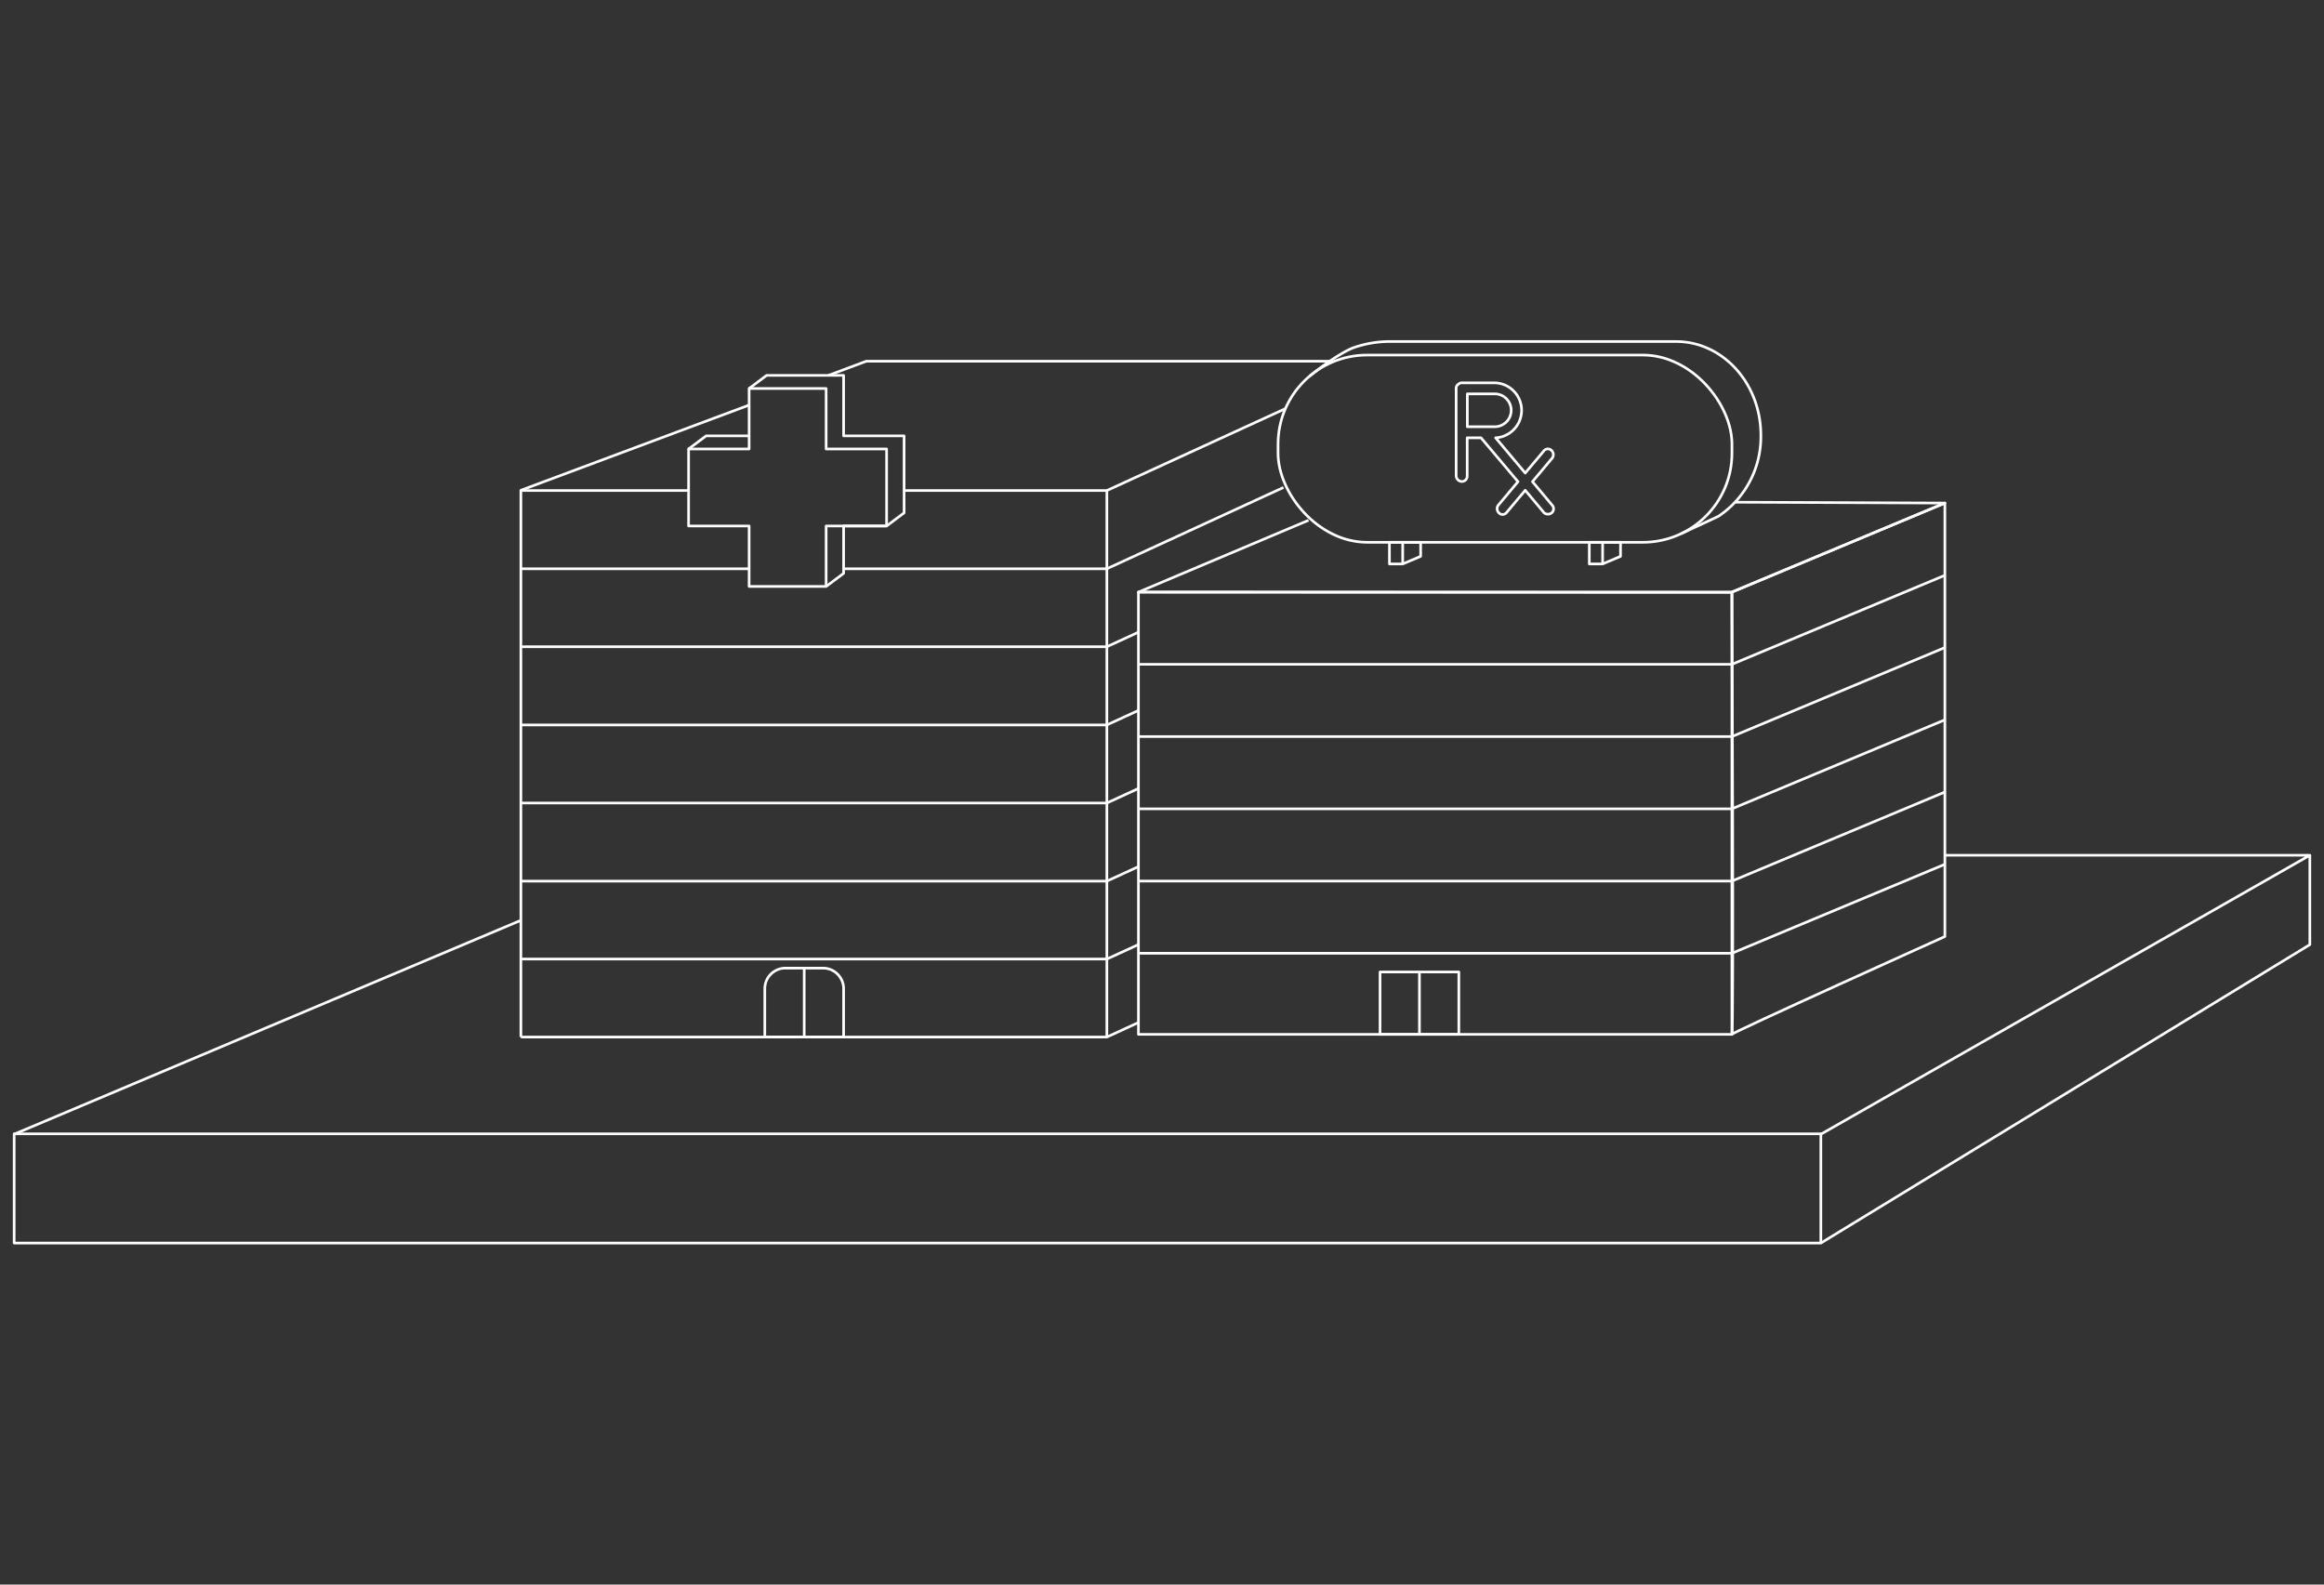 <svg id="Layer_1" data-name="Layer 1" xmlns="http://www.w3.org/2000/svg" viewBox="0 0 440 300"><rect x="0" y="0" width="440" height="300" fill="#333333" stroke="none"/><defs><style>.cls-1{fill:none;stroke:#fff;stroke-linejoin:round;stroke-width:0.5px;}</style></defs><path class="cls-1" d="M284.48,97.41a.93.93,0,0,1-.61-.23,1.13,1.13,0,0,1-.26-1.46l3.79-4.53-7-8.3h-2.62v7.27a1,1,0,0,1-.95,1,1.13,1.13,0,0,1-1.14-1V73.53a.94.94,0,0,1,.48-.83.84.84,0,0,1,.56-.22H283a5.21,5.21,0,0,1,.17,10.41l5.6,6.67,3.56-4.23a.95.95,0,0,1,1.34-.12,1.13,1.13,0,0,1,.26,1.46l-3.79,4.52,3.79,4.53a1,1,0,0,1-.11,1.34,1.08,1.08,0,0,1-.77.28,1.07,1.07,0,0,1-.72-.27l-3.56-4.25-3.56,4.25a1,1,0,0,1-.65.33Zm-6.67-16.62H283a3.11,3.11,0,1,0,0-6.22h-5.19Z"/><polygon class="cls-1" points="167.86 85 156.41 85 156.41 73.55 141.83 73.55 141.83 85 130.37 85 130.37 99.58 141.83 99.58 141.83 111.03 156.41 111.03 156.41 99.58 167.86 99.58 167.86 85"/><polygon class="cls-1" points="215.54 112.1 215.54 195.83 327.9 195.83 327.9 112.15 215.54 112.1"/><polyline class="cls-1" points="328.52 95.08 368.22 95.24 327.9 112.1 215.54 112.1 247.74 98.5"/><polyline class="cls-1" points="368.22 108.92 327.9 125.77 215.54 125.77"/><polyline class="cls-1" points="368.22 122.6 327.9 139.45 215.54 139.45"/><polyline class="cls-1" points="368.22 136.28 327.9 153.13 215.54 153.13"/><polyline class="cls-1" points="368.22 149.95 327.9 166.81 215.54 166.81"/><polyline class="cls-1" points="368.22 163.63 327.9 180.48 215.54 180.48"/><path class="cls-1" d="M368.22,95.24v82.07s-40.68,18.34-40.32,18.52,0-83.73,0-83.73Z"/><polyline class="cls-1" points="209.56 196.34 209.56 92.87 171.17 92.87"/><line class="cls-1" x1="130.37" y1="92.87" x2="98.62" y2="92.87"/><polyline class="cls-1" points="156.84 71.07 164 68.39 251.77 68.39"/><polyline class="cls-1" points="141.83 76.69 98.62 92.82 98.62 196.34"/><line class="cls-1" x1="209.56" y1="92.87" x2="243.37" y2="77.36"/><rect class="cls-1" x="241.97" y="67.22" width="85.94" height="35.45" rx="16.87"/><polygon class="cls-1" points="265.57 106.77 268.97 105.33 268.97 102.67 265.57 102.67 265.57 106.77"/><polyline class="cls-1" points="265.57 106.77 263.06 106.77 263.06 102.67 265.57 102.67"/><polygon class="cls-1" points="303.42 106.77 306.81 105.33 306.81 102.67 303.42 102.67 303.42 106.77"/><polyline class="cls-1" points="303.42 106.77 300.9 106.77 300.9 102.67 303.42 102.67"/><path class="cls-1" d="M247.94,71.22s4.9-4,8.2-5.35a20.85,20.85,0,0,1,7.35-1.21h53.83c8.87,0,16.06,7.94,16.06,17.73h0a18.13,18.13,0,0,1-8,15.34l-7.16,3.34"/><polyline class="cls-1" points="141.83 73.55 145.14 71.07 159.72 71.07 159.72 82.52 171.17 82.52 171.17 97.1 167.86 99.58 159.72 99.58 159.72 108.55 156.41 111.03"/><polyline class="cls-1" points="130.37 85 133.69 82.52 141.83 82.52"/><polyline class="cls-1" points="98.62 122.44 209.56 122.44 215.54 119.69"/><polyline class="cls-1" points="98.62 137.25 209.56 137.25 215.54 134.5"/><polyline class="cls-1" points="98.62 152.03 209.56 152.03 215.54 149.28"/><polyline class="cls-1" points="98.62 166.82 209.56 166.82 215.54 164.07"/><polyline class="cls-1" points="98.62 181.57 209.56 181.57 215.54 178.83"/><polyline class="cls-1" points="98.62 196.34 209.56 196.34 215.54 193.59"/><polyline class="cls-1" points="159.72 107.68 209.56 107.68 242.99 92.29"/><line class="cls-1" x1="141.83" y1="107.68" x2="98.62" y2="107.68"/><rect class="cls-1" x="261.28" y="184.02" width="14.92" height="11.81"/><line class="cls-1" x1="268.74" y1="195.83" x2="268.74" y2="184.02"/><path class="cls-1" d="M148.71,183.29h7.11a3.9,3.9,0,0,1,3.9,3.9v9.15a0,0,0,0,1,0,0H144.8a0,0,0,0,1,0,0v-9.15A3.9,3.9,0,0,1,148.71,183.29Z"/><line class="cls-1" x1="152.26" y1="196.34" x2="152.26" y2="183.29"/><line class="cls-1" x1="98.62" y1="174.24" x2="2.68" y2="214.73"/><polyline class="cls-1" points="344.75 214.73 437.32 161.92 368.22 161.92"/><rect class="cls-1" x="2.68" y="214.66" width="342.06" height="20.68"/><polyline class="cls-1" points="344.75 235.34 437.32 178.84 437.32 161.92"/></svg>